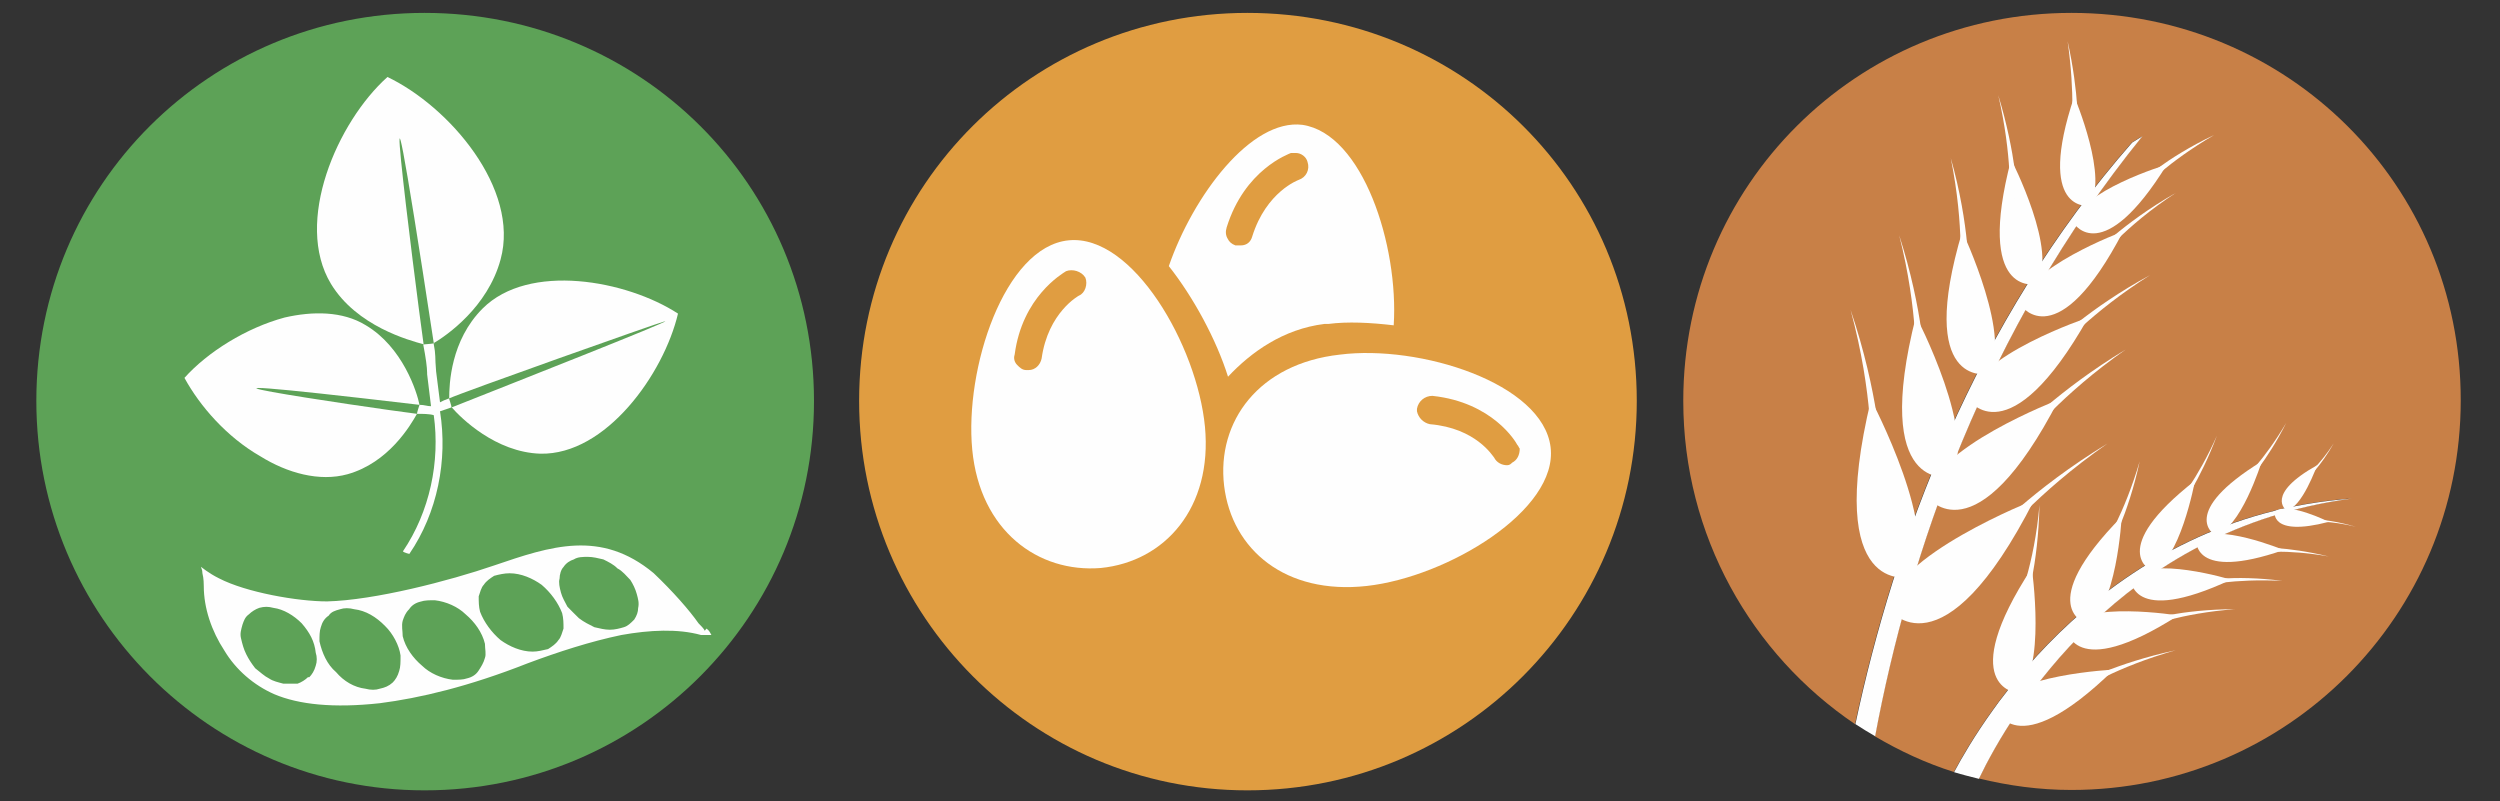 <svg xmlns="http://www.w3.org/2000/svg" xmlns:xlink="http://www.w3.org/1999/xlink" id="Capa_1" x="0px" y="0px" viewBox="0 0 127.95 41" style="enable-background:new 0 0 127.95 41;" xml:space="preserve"><rect x="0" y="0" width="127.95" height="41" fill="#333333" stroke="none"/><style type="text/css">	.st0{fill:#65A8DF;}	.st1{fill:#FEFEFE;}	.st2{fill:#E09D41;}	.st3{fill:#5DA257;}	.st4{fill:#64452B;}	.st5{fill:#C88047;}	.st6{fill:#343D89;}	.st7{fill:#A75956;}	.st8{fill:#93B942;}	.st9{fill:none;stroke:#FEFEFE;stroke-width:0.592;stroke-linecap:round;stroke-linejoin:round;stroke-miterlimit:10;}	.st10{fill:#A77F54;}	.st11{fill:none;stroke:#FEFEFE;stroke-width:0.592;stroke-miterlimit:10;}	.st12{fill:#9F977C;}	.st13{fill:#EFDC65;}	.st14{fill:#8CC5DB;}	.st15{fill:#661C4D;}	.st16{fill:#B29844;}</style><g>	<g>		<path class="st5" d="M106.02,0.66c-10.99,0-19.87,8.81-19.87,19.86c0,6.88,3.49,12.96,8.79,16.54   c1.98-9.31,6.08-20.55,14.16-29.76l0.53-0.33c-8.07,9.95-11.94,21.4-13.68,30.71c1.27,0.75,2.62,1.38,4.05,1.83   c1.47-2.76,7.7-13.08,20.35-14c-11.83,1.56-17.42,10.88-19.08,14.33c1.52,0.37,3.1,0.59,4.74,0.59c11.05,0,19.93-8.94,19.93-19.93   C125.96,9.47,117.08,0.66,106.02,0.66z"></path>		<path class="st1" d="M109.12,7.3c-8.08,9.21-12.18,20.45-14.16,29.76c0.33,0.22,0.67,0.42,1.01,0.62   c1.74-9.31,5.61-20.76,13.68-30.71L109.12,7.3z"></path>		<path class="st1" d="M120.36,25.52c-12.65,0.92-18.88,11.24-20.35,14c0.42,0.13,0.84,0.23,1.27,0.34   C102.94,36.4,108.54,27.08,120.36,25.52z"></path>	</g>	<g>		<path class="st1" d="M96.68,31.18L96.68,31.18c0,0,2.7,3.68,7.43-5.59C104.12,25.59,96.75,28.48,96.68,31.18z"></path>	</g>	<g>		<path class="st1" d="M101.81,27.43L101.81,27.43c0,0,2.17-2.37,6.05-4.73c-3.68,2.56-5.66,5.06-5.66,5.06L101.81,27.43z"></path>	</g>	<g>		<path class="st1" d="M97.73,29.53L97.73,29.53c0,0-4.41,1.05-1.97-9.08C95.76,20.46,99.45,27.43,97.73,29.53z"></path>	</g>	<g>		<path class="st1" d="M96.29,23.35L96.29,23.35c0,0-0.13-3.22-1.58-7.5c1.18,4.34,1.05,7.5,1.05,7.5H96.29z"></path>	</g>	<g>		<path class="st1" d="M98.66,25.45L98.66,25.45c0,0,2.43,3.29,6.71-5C105.37,20.46,98.79,22.96,98.66,25.45z"></path>	</g>	<g>		<path class="st1" d="M103.33,22.1L103.33,22.1c0,0,1.97-2.1,5.46-4.21c-3.29,2.3-5.06,4.54-5.06,4.54L103.33,22.1z"></path>	</g>	<g>		<path class="st1" d="M99.77,24.4L99.77,24.4c0,0-4.01,0.85-1.71-8.22C98.06,16.18,101.35,22.49,99.77,24.4z"></path>	</g>	<g>		<path class="st1" d="M98.52,18.81L98.52,18.81c0,0-0.07-2.89-1.32-6.77c0.99,3.88,0.85,6.77,0.85,6.77H98.52z"></path>	</g>	<g>		<path class="st1" d="M100.76,20.46L100.76,20.46c0,0,2.04,3.02,6.12-4.21C106.88,16.25,100.96,18.22,100.76,20.46z"></path>	</g>	<g>		<path class="st1" d="M105.04,17.63L105.04,17.63c0,0,1.84-1.84,5-3.55c-3.03,1.91-4.67,3.81-4.67,3.81L105.04,17.63z"></path>	</g>	<g>		<path class="st1" d="M101.68,19.14L101.68,19.14c0,0-3.62,0.66-1.25-7.3C100.43,11.84,103.13,17.56,101.68,19.14z"></path>	</g>	<g>		<path class="st1" d="M100.76,14.14L100.76,14.14c0,0,0.07-2.56-0.92-6.05c0.72,3.55,0.46,6.05,0.46,6.05H100.76z"></path>	</g>	<g>		<path class="st1" d="M103.46,15.66L103.46,15.66c0,0,1.84,2.63,5.2-3.81C108.66,11.84,103.52,13.75,103.46,15.66z"></path>	</g>	<g>		<path class="st1" d="M107.08,13.09L107.08,13.09c0,0,1.51-1.64,4.28-3.22c-2.63,1.71-4.01,3.49-4.01,3.49L107.08,13.09z"></path>	</g>	<g>		<path class="st1" d="M104.18,14.54L104.18,14.54c0,0-3.09,0.66-1.25-6.38C102.93,8.16,105.43,13.03,104.18,14.54z"></path>	</g>	<g>		<path class="st1" d="M103.26,10.13L103.26,10.13c0,0-0.07-2.24-0.99-5.26c0.72,3.09,0.59,5.33,0.59,5.33L103.26,10.13z"></path>	</g>	<g>		<path class="st1" d="M106.16,11.45L106.16,11.45c0,0,1.45,2.3,4.74-3.02C110.89,8.42,106.35,9.8,106.16,11.45z"></path>	</g>	<g>		<path class="st1" d="M109.44,9.41L109.44,9.41c0,0,1.38-1.32,3.88-2.5c-2.37,1.38-3.68,2.76-3.68,2.76L109.44,9.41z"></path>	</g>	<g>		<path class="st1" d="M106.88,10.53L106.88,10.53c0,0-2.7,0.33-0.72-5.59C106.16,4.94,108,9.28,106.88,10.53z"></path>	</g>	<g>		<path class="st1" d="M106.35,6.71L106.35,6.71c0,0,0.07-1.91-0.53-4.6c0.39,2.7,0.2,4.6,0.2,4.6H106.35z"></path>	</g>	<g>		<path class="st1" d="M102.14,36.24L102.14,36.24c0,0,0.92,3.03,6.05-1.97C108.19,34.27,102.8,34.53,102.14,36.24z"></path>	</g>	<g>		<path class="st1" d="M106.35,34.99L106.35,34.99c0,0,1.91-1.05,5-1.71c-3.03,0.85-4.87,2.04-4.87,2.04L106.35,34.99z"></path>	</g>	<g>		<path class="st1" d="M103.2,35.45L103.2,35.45c0,0-3.16-0.33,0.79-6.38C103.98,29.07,104.77,34.46,103.2,35.45z"></path>	</g>	<g>		<path class="st1" d="M103.66,31.04L103.66,31.04c0,0,0.66-2.1,0.72-5.2c-0.26,3.09-1.12,5.06-1.12,5.06L103.66,31.04z"></path>	</g>	<g>		<path class="st1" d="M105.76,32.16L105.76,32.16c0,0,0.26,2.83,5.72-0.66C111.48,31.5,106.62,30.71,105.76,32.16z"></path>	</g>	<g>		<path class="st1" d="M109.71,31.77L109.71,31.77c0,0,1.91-0.59,4.67-0.59c-2.76,0.2-4.6,0.92-4.6,0.92L109.71,31.77z"></path>	</g>	<g>		<path class="st1" d="M106.75,31.9L106.75,31.9c0,0-2.7-0.85,1.84-5.46C108.59,26.44,108.33,31.31,106.75,31.9z"></path>	</g>	<g>		<path class="st1" d="M107.93,28.15L107.93,28.15c0,0,0.99-1.78,1.58-4.54c-0.79,2.7-1.84,4.34-1.84,4.34L107.93,28.15z"></path>	</g>	<g>		<path class="st1" d="M109.05,29.6L109.05,29.6c0,0-0.07,2.5,5.13,0.07C114.18,29.66,110.04,28.41,109.05,29.6z"></path>	</g>	<g>		<path class="st1" d="M112.6,29.73L112.6,29.73c0,0,1.71-0.33,4.21,0c-2.5-0.13-4.14,0.26-4.14,0.26L112.6,29.73z"></path>	</g>	<g>		<path class="st1" d="M110.1,29.2L110.1,29.2c0,0-2.3-1.05,2.24-4.6C112.34,24.6,111.55,28.87,110.1,29.2z"></path>	</g>	<g>		<path class="st1" d="M111.55,26.05L111.55,26.05c0,0,1.05-1.45,1.91-3.75c-0.99,2.24-2.1,3.55-2.1,3.55L111.55,26.05z"></path>	</g>	<g>		<path class="st1" d="M112.41,27.62L112.41,27.62c0,0-0.26,2.17,4.47,0.53C116.88,28.15,113.39,26.7,112.41,27.62z"></path>	</g>	<g>		<path class="st1" d="M115.5,28.02L115.5,28.02c0,0,1.51-0.07,3.68,0.46c-2.17-0.39-3.68-0.2-3.68-0.2V28.02z"></path>	</g>	<g>		<path class="st1" d="M113.33,27.36L113.33,27.36c0,0-1.84-1.12,2.43-3.75C115.76,23.61,114.64,27.23,113.33,27.36z"></path>	</g>	<g>		<path class="st1" d="M114.97,24.73L114.97,24.73c0,0,1.05-1.12,2.04-3.09c-1.12,1.91-2.24,2.96-2.24,2.96L114.97,24.73z"></path>	</g>	<g>		<path class="st1" d="M116.42,26.18L116.42,26.18c0,0-0.26,1.32,2.76,0.53C119.18,26.7,117.08,25.65,116.42,26.18z"></path>	</g>	<g>		<path class="st1" d="M118.33,26.57L118.33,26.57c0,0,0.92,0,2.24,0.39c-1.32-0.33-2.24-0.26-2.24-0.26V26.57z"></path>	</g>	<g>		<path class="st1" d="M117.01,26.11L117.01,26.11c0,0-1.12-0.79,1.58-2.3C118.59,23.81,117.8,26.05,117.01,26.11z"></path>	</g>	<g>		<path class="st1" d="M118.06,24.53L118.06,24.53c0,0,0.72-0.66,1.38-1.84c-0.72,1.12-1.45,1.71-1.45,1.71L118.06,24.53z"></path>	</g></g><g>	<g>		<path class="st3" d="M21.73,40.45L21.73,40.45c-10.99,0-19.87-8.94-19.87-19.93c0-11.05,8.88-19.86,19.87-19.86   c11.05,0,19.93,8.81,19.93,19.86C41.67,31.5,32.79,40.45,21.73,40.45z"></path>	</g>	<g>		<path class="st1" d="M31.21,32.23L31.21,32.23c-0.26,0-0.53-0.07-0.79-0.13c-0.26-0.13-0.53-0.26-0.79-0.46   c-0.2-0.2-0.4-0.39-0.59-0.59c-0.13-0.26-0.26-0.46-0.33-0.72c-0.07-0.26-0.13-0.53-0.07-0.72c0-0.2,0.07-0.46,0.2-0.59   c0.13-0.2,0.33-0.33,0.53-0.39c0.2-0.13,0.46-0.13,0.72-0.13c0.26,0,0.53,0.07,0.79,0.13c0.26,0.13,0.53,0.26,0.72,0.46   c0.26,0.13,0.46,0.39,0.66,0.59c0.13,0.2,0.26,0.46,0.33,0.72c0.07,0.26,0.13,0.46,0.07,0.72c0,0.2-0.07,0.39-0.2,0.59   c-0.2,0.2-0.33,0.33-0.53,0.39C31.73,32.16,31.47,32.23,31.21,32.23z M27.26,33.35L27.26,33.35c-0.59,0-1.18-0.26-1.64-0.59   c-0.46-0.39-0.85-0.92-1.05-1.45c-0.07-0.26-0.07-0.53-0.07-0.79c0.07-0.2,0.13-0.46,0.26-0.59c0.13-0.2,0.33-0.33,0.53-0.46   c0.26-0.07,0.53-0.13,0.79-0.13c0.59,0,1.18,0.26,1.64,0.59c0.46,0.39,0.85,0.92,1.05,1.45c0.07,0.26,0.07,0.53,0.07,0.79   c-0.07,0.2-0.13,0.46-0.26,0.59c-0.13,0.2-0.33,0.33-0.53,0.46C27.79,33.28,27.52,33.35,27.26,33.35z M23.18,34.79L23.18,34.79   c-0.59-0.07-1.18-0.33-1.58-0.72c-0.46-0.39-0.85-0.92-0.99-1.51c0-0.26-0.07-0.53,0-0.79c0.07-0.2,0.13-0.39,0.33-0.59   c0.13-0.2,0.33-0.33,0.59-0.39c0.2-0.07,0.46-0.07,0.72-0.07c0.59,0.07,1.18,0.33,1.58,0.72c0.46,0.39,0.85,0.92,0.99,1.51   c0,0.26,0.07,0.53,0,0.72c-0.07,0.26-0.2,0.46-0.33,0.66c-0.13,0.2-0.33,0.33-0.59,0.39C23.71,34.79,23.45,34.79,23.18,34.79z    M19.43,35.25L19.43,35.25c-0.2,0.07-0.46,0.07-0.72,0c-0.59-0.07-1.12-0.39-1.51-0.85c-0.46-0.39-0.72-0.99-0.85-1.58   c0-0.26,0-0.53,0.07-0.72c0.07-0.26,0.2-0.46,0.4-0.59c0.13-0.2,0.33-0.26,0.59-0.33c0.2-0.07,0.46-0.07,0.72,0   c0.59,0.07,1.12,0.39,1.58,0.86c0.4,0.39,0.72,0.99,0.79,1.51c0,0.33,0,0.59-0.07,0.79c-0.07,0.26-0.2,0.46-0.33,0.59   C19.89,35.12,19.7,35.19,19.43,35.25z M14.5,34.99L14.5,34.99c-0.26-0.07-0.53-0.13-0.72-0.26c-0.26-0.13-0.46-0.33-0.72-0.53   c-0.2-0.26-0.33-0.46-0.46-0.72c-0.13-0.26-0.2-0.53-0.26-0.79c-0.07-0.26,0-0.46,0.07-0.72c0.07-0.2,0.13-0.39,0.33-0.53   c0.13-0.13,0.33-0.26,0.53-0.33c0.26-0.07,0.46-0.07,0.72,0c0.53,0.07,1.05,0.39,1.45,0.79c0.4,0.46,0.66,0.92,0.72,1.51   c0.07,0.2,0.07,0.46,0,0.66c-0.07,0.26-0.2,0.46-0.33,0.59h-0.07c-0.13,0.13-0.33,0.26-0.53,0.33   C15.02,34.99,14.76,34.99,14.5,34.99z M36.08,32.29L36.08,32.29c-0.07-0.13-0.2-0.26-0.33-0.39c-0.07-0.07-0.13-0.13-0.2-0.13   c0.07,0,0.13,0.07,0.2,0.13c-0.46-0.66-1.32-1.64-2.3-2.57c-2.7-2.24-5.26-1.38-8.16-0.39c-2.3,0.79-6.12,1.78-8.55,1.84   c-1.51,0-4.14-0.46-5.53-1.18c-0.53-0.26-0.92-0.59-0.92-0.59c0,0.07,0.07,0.13,0.07,0.33c0.07,0.26,0.07,0.59,0.07,0.66   c0,1.12,0.4,2.3,1.05,3.29c0.59,0.99,1.51,1.78,2.56,2.24c1.25,0.53,3.03,0.72,5.4,0.46c2.04-0.26,4.54-0.85,7.56-2.04   c1.58-0.59,3.22-1.12,4.8-1.45c1.45-0.26,2.9-0.33,4.08,0h0.53c-0.07-0.13-0.13-0.26-0.26-0.33   C36.14,32.23,36.08,32.23,36.08,32.29z"></path>	</g>	<g>		<path class="st1" d="M22.2,17.56L22.2,17.56c0.66-0.39,2.76-1.84,3.42-4.28c0.99-3.62-2.63-7.83-5.79-9.34   c-2.57,2.3-4.8,7.43-2.89,10.59c1.32,2.17,4.01,2.89,4.74,3.09C21.27,14.73,18.84-4.53,22.2,17.56z"></path>	</g>	<g>		<path class="st1" d="M23.12,20.85L23.12,20.85c0.46,0.53,2.24,2.3,4.54,2.37c3.35,0.07,6.31-4.08,7.04-7.17   c-2.63-1.71-7.63-2.63-10-0.26c-1.64,1.64-1.71,3.88-1.71,4.6c0.53-0.26,10.72-3.88,11.05-3.95C34.3,16.44,26.27,19.6,23.12,20.85   z"></path>	</g>	<g>		<path class="st1" d="M21.47,20.72L21.47,20.72c-0.13-0.66-0.86-2.96-2.76-4.08c-1.18-0.72-2.7-0.72-4.14-0.39   c-1.97,0.53-3.95,1.77-5.13,3.09c0.79,1.45,2.17,3.03,3.88,4.01c1.38,0.86,3.03,1.32,4.47,0.92c2.1-0.59,3.22-2.5,3.55-3.09   C18.71,20.85,4.17,18.68,21.47,20.72z"></path>	</g>	<g>		<path class="st1" d="M22.52,21.05L22.52,21.05c0.2-0.07,0.4-0.13,0.59-0.2c0-0.07-0.13-0.46-0.13-0.46   c-0.2,0.07-0.33,0.13-0.46,0.2l-0.2-1.58c-0.07-0.79,0-0.79-0.13-1.45c0.26,0-0.46,0.07-0.53,0.07c0.13,0.66,0.2,1.18,0.2,1.45   v0.07l0.2,1.64c-0.2,0-0.33-0.07-0.59-0.07c0,0-0.13,0.39-0.13,0.46c0.26,0,0.66,0,0.86,0.07c0.33,2.37-0.2,4.93-1.58,6.97   c0.07,0.07,0.33,0.13,0.33,0.13C22.39,26.24,22.92,23.55,22.52,21.05z"></path>	</g></g><g>	<path class="st2" d="M83.77,20.52L83.77,20.52c0,10.98-8.88,19.93-19.93,19.93c-10.99,0-19.87-8.94-19.87-19.93  c0-11.05,8.88-19.86,19.87-19.86C74.89,0.66,83.77,9.47,83.77,20.52z"></path>	<g>		<path class="st1" d="M55.22,15.13L55.22,15.13c0,0-1.58,0.85-1.91,3.22c-0.07,0.33-0.33,0.59-0.66,0.59c-0.07,0-0.07,0-0.13,0   c-0.2,0-0.33-0.13-0.46-0.26c-0.13-0.13-0.2-0.33-0.13-0.53c0.39-2.96,2.43-4.14,2.63-4.27c0.33-0.13,0.79,0,0.99,0.33   C55.68,14.54,55.54,15,55.22,15.13z M54.69,12.3L54.69,12.3c-3.29,0.33-5.33,6.58-4.93,10.72s3.36,6.31,6.58,6.05   c3.29-0.33,5.72-3.09,5.33-7.23C61.27,17.69,57.98,11.97,54.69,12.3z"></path>	</g>	<g>		<path class="st1" d="M77.39,23.68L77.39,23.68c-0.07,0.07-0.13,0.13-0.26,0.13c-0.26,0-0.53-0.13-0.66-0.39   c-0.07-0.07-0.92-1.51-3.29-1.71c-0.33-0.07-0.59-0.33-0.66-0.66c0-0.07,0-0.07,0-0.13c0.07-0.39,0.4-0.66,0.79-0.66   c3.09,0.33,4.28,2.37,4.34,2.5c0.07,0.07,0.07,0.13,0.13,0.2C77.78,23.28,77.65,23.55,77.39,23.68z M68.57,18.15L68.57,18.15   c-4.14,0.46-6.31,3.42-5.92,6.71c0.4,3.29,3.16,5.59,7.3,5.13c4.14-0.46,9.8-3.88,9.41-7.1C78.96,19.6,72.65,17.63,68.57,18.15z"></path>	</g>	<g>		<path class="st1" d="M62.78,11.64L62.78,11.64c0.92-2.96,3.16-3.75,3.29-3.81c0.07,0,0.13,0,0.26,0c0.26,0,0.53,0.2,0.59,0.46   c0.13,0.39-0.07,0.79-0.46,0.92c0,0-1.65,0.59-2.37,2.89c-0.07,0.26-0.26,0.46-0.59,0.46h-0.07c-0.07,0-0.13,0-0.2,0   c-0.2-0.07-0.33-0.2-0.39-0.33C62.72,12.04,62.72,11.84,62.78,11.64z M67.78,16.58L67.78,16.58h0.2c0.99-0.13,2.17-0.07,3.35,0.07   c0.26-4.08-1.58-9.8-4.67-10.26c-2.63-0.33-5.59,3.62-6.84,7.23c1.25,1.58,2.43,3.75,3.03,5.66   C64.03,18.02,65.68,16.84,67.78,16.58z"></path>	</g></g></svg>